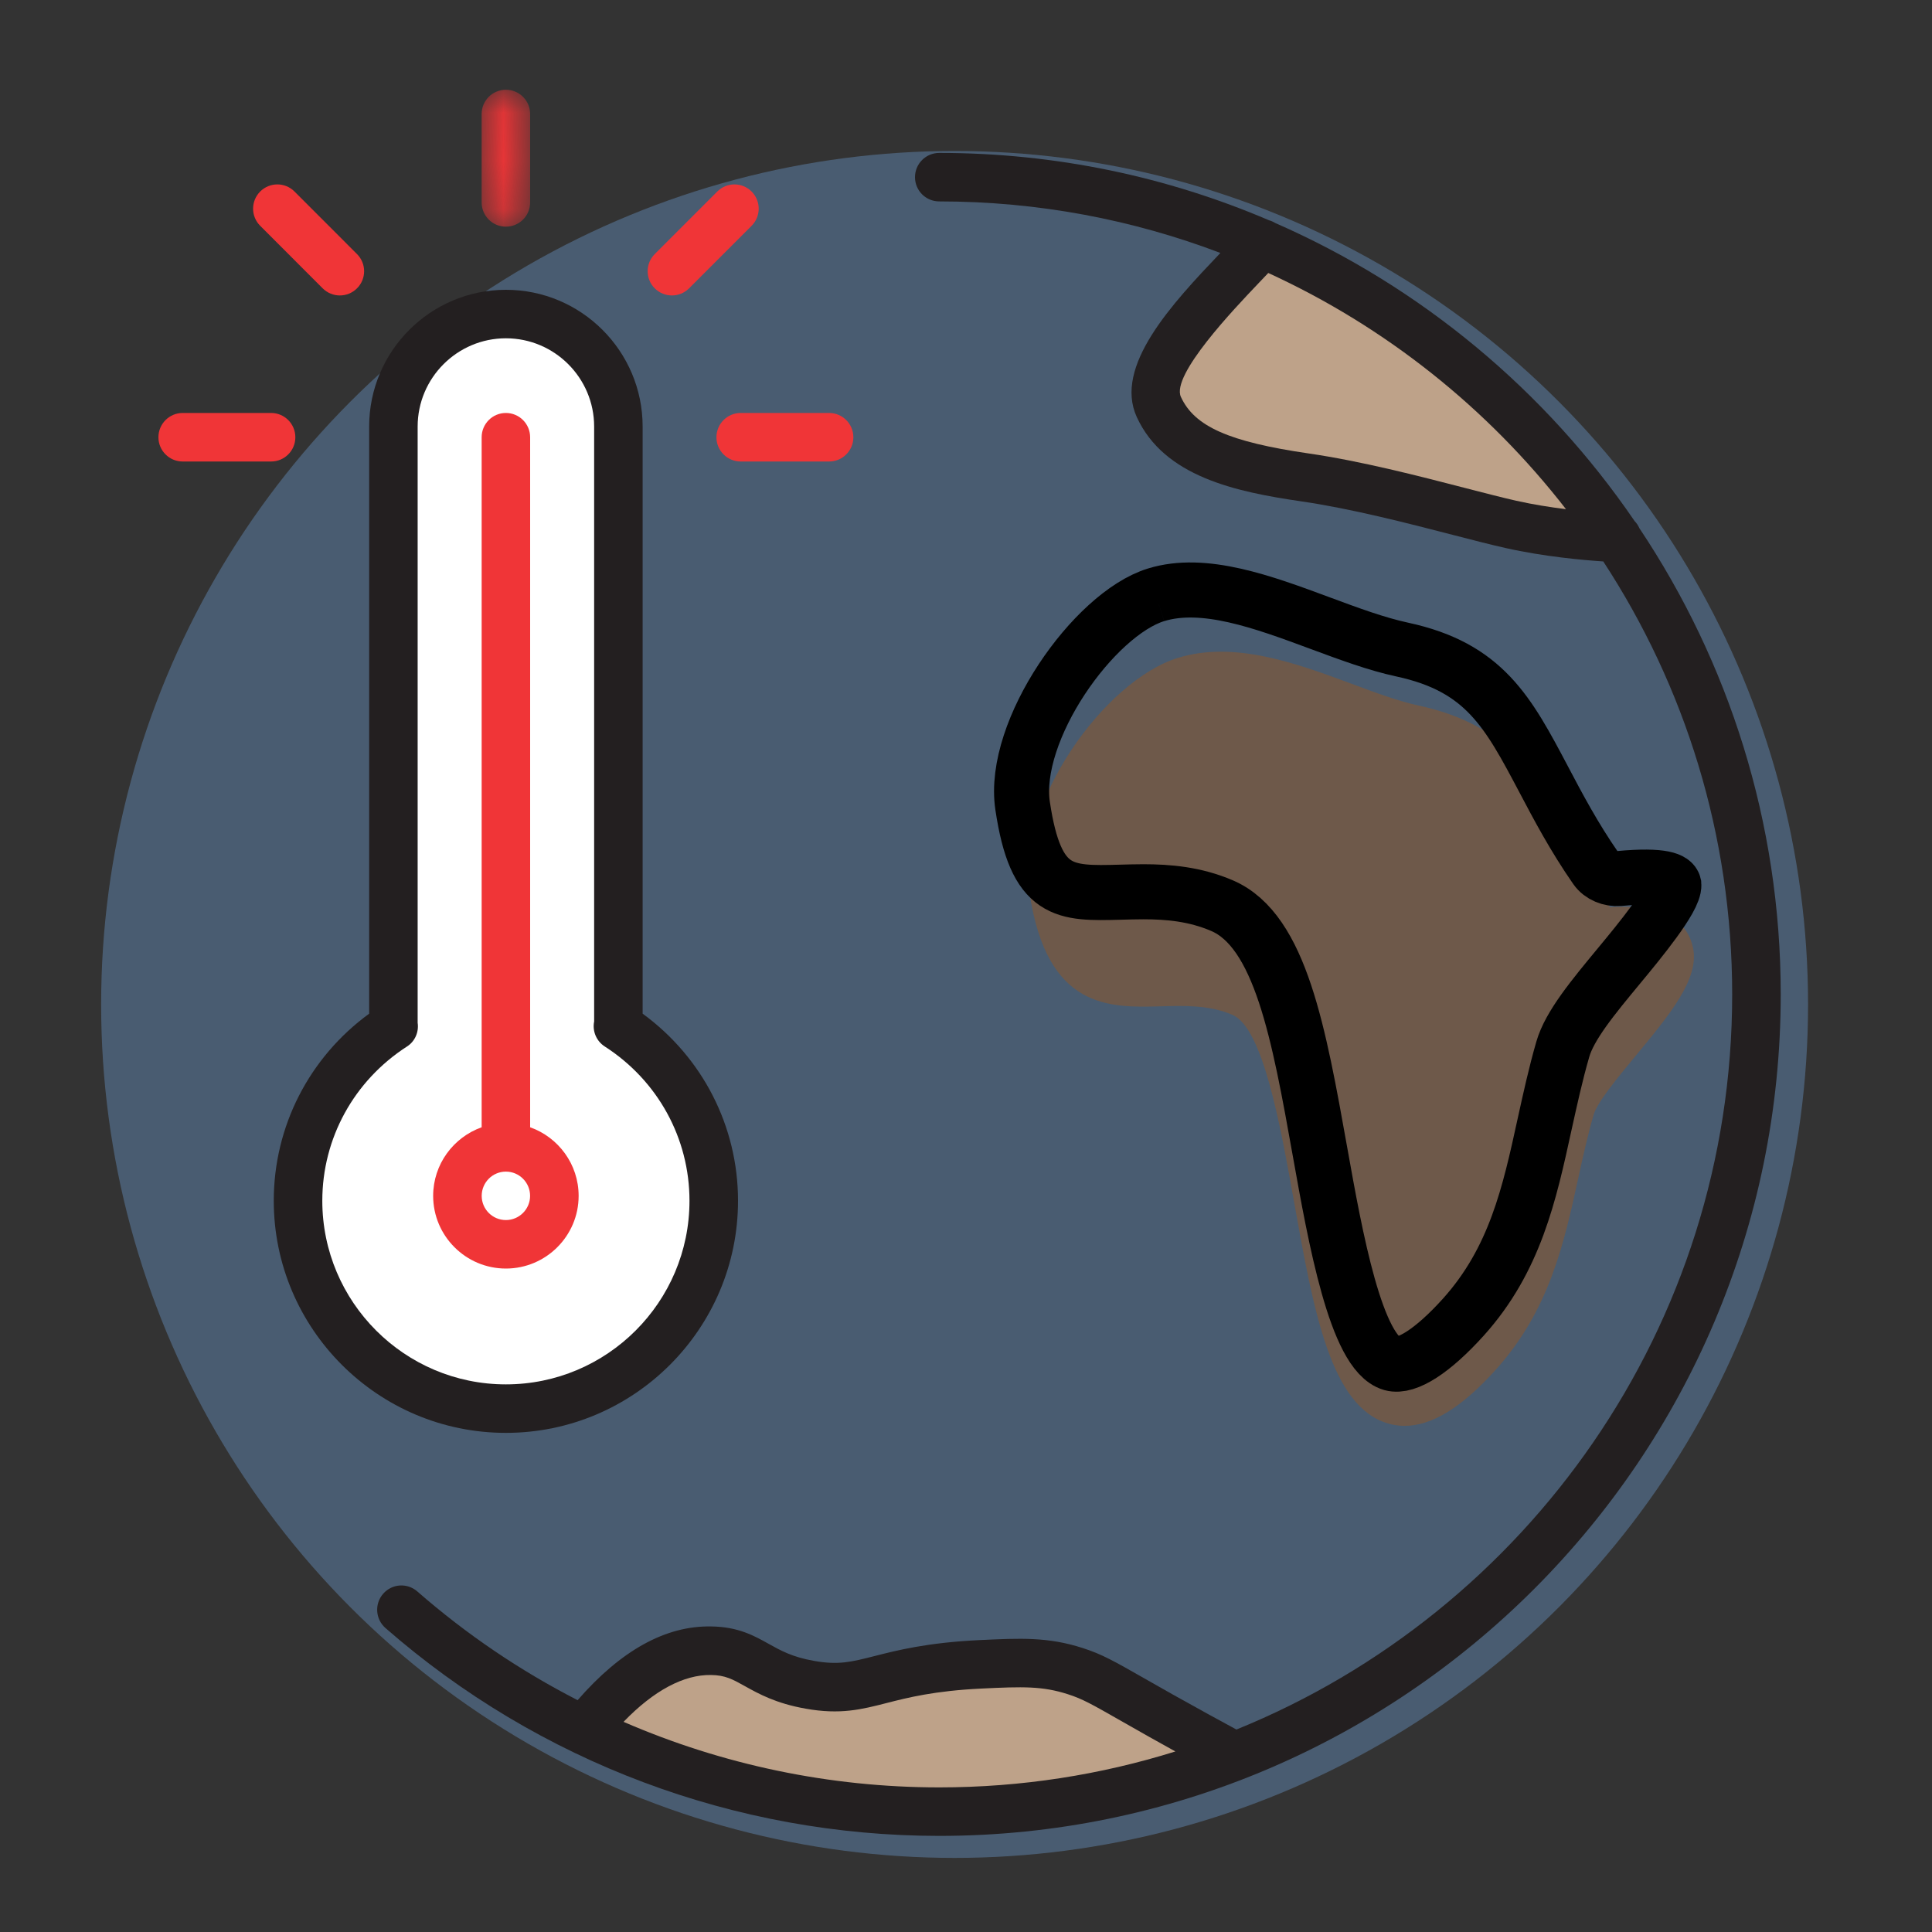 <?xml version="1.0" encoding="UTF-8"?>
<svg width="40px" height="40px" viewBox="0 0 40 40" version="1.1" xmlns="http://www.w3.org/2000/svg" xmlns:xlink="http://www.w3.org/1999/xlink">
    <rect x="0" y="0" width="40" height="40" fill="#333333" stroke="none"/>
    <!-- Generator: Sketch 53.2 (72643) - https://sketchapp.com -->
    <title>Diversificar</title>
    <desc>Created with Sketch.</desc>
    <defs>
        <polygon id="path-1" points="0.057 0.032 1.061 0.032 1.061 2.867 0.057 2.867"></polygon>
    </defs>
    <g id="Diversificar" stroke="none" stroke-width="1" fill="none" fill-rule="evenodd">
        <g id="cambio-climatico" transform="translate(1, 1.79)">
            <circle id="Oval" fill="#71A3DD" opacity="0.367" cx="18.764" cy="19.006" r="17.67"></circle>
            <path d="M23.023,19.045 C23.524,19.03 24.038,19.016 24.516,19.221 C25.149,19.493 25.505,21.489 25.792,23.093 C26.2,25.373 26.552,27.343 27.744,27.683 C27.854,27.715 27.966,27.731 28.081,27.731 C28.646,27.731 29.267,27.348 29.968,26.569 C31.078,25.337 31.381,23.952 31.674,22.612 C31.771,22.172 31.867,21.729 31.994,21.291 C32.068,21.032 32.492,20.52 32.865,20.069 C33.574,19.213 34.185,18.473 34.053,17.838 C33.876,16.987 32.907,16.953 32.335,16.993 C32.035,16.536 31.802,16.094 31.576,15.665 C30.886,14.359 30.29,13.231 28.372,12.818 C27.956,12.728 27.485,12.554 26.987,12.368 C25.848,11.946 24.558,11.469 23.386,11.831 C21.869,12.3 20.039,14.839 20.315,16.695 C20.675,19.112 21.97,19.073 23.023,19.045" id="Path" fill="#8B572A" opacity="0.552"></path>
            <path d="M22.932,10.526 C23.925,10.218 25.151,10.673 26.337,11.113 C26.933,11.334 27.496,11.543 28.033,11.659 C29.734,12.025 30.223,12.951 30.963,14.351 C31.256,14.907 31.589,15.538 32.04,16.187 C32.144,16.336 32.338,16.413 32.522,16.399 C33.465,16.31 33.637,16.444 33.655,16.527 C33.675,16.81 32.929,17.713 32.528,18.197 C31.975,18.865 31.498,19.442 31.356,19.934 C31.207,20.449 31.094,20.968 30.98,21.484 C30.665,22.928 30.367,24.291 29.296,25.481 C28.666,26.179 28.125,26.526 27.814,26.441 C27.075,26.23 26.645,23.822 26.331,22.064 C25.891,19.605 25.512,17.481 24.302,16.961 C23.739,16.719 23.184,16.673 22.671,16.673 C22.508,16.673 22.35,16.678 22.197,16.682 C21.035,16.712 20.446,16.732 20.172,14.893 C19.94,13.336 21.644,10.924 22.932,10.526" id="Fill-1" stroke="#000000" stroke-width="1.14"></path>
            <g id="Group-5" transform="translate(6.794, 1.336)">
                <path d="M26.147,7.809 C26.123,7.753 26.089,7.704 26.048,7.661 C24.207,4.966 21.629,2.812 18.608,1.491 C18.566,1.465 18.522,1.446 18.476,1.433 C16.38,0.537 14.073,0.04 11.652,0.04 C11.374,0.04 11.15,0.265 11.15,0.542 C11.15,0.82 11.374,1.044 11.652,1.044 C13.701,1.044 15.663,1.423 17.473,2.111 C16.47,3.164 15.26,4.457 15.742,5.509 C16.308,6.744 17.796,7.057 19.147,7.254 C20.184,7.405 21.352,7.707 22.291,7.95 C22.709,8.058 23.081,8.154 23.376,8.22 C24.172,8.399 24.988,8.471 25.4,8.498 C27.087,11.077 28.069,14.157 28.069,17.462 C28.069,24.34 23.818,30.242 17.805,32.682 C17.488,32.511 17.029,32.261 16.48,31.953 L15.895,31.621 C15.279,31.27 15.024,31.124 14.626,30.996 C13.902,30.762 13.334,30.79 12.473,30.831 C11.401,30.883 10.771,31.044 10.312,31.161 C9.832,31.283 9.567,31.351 9.06,31.261 C8.611,31.182 8.371,31.048 8.117,30.906 C7.821,30.741 7.487,30.554 6.933,30.548 C5.982,30.528 5.054,31.052 4.165,32.074 C2.98,31.467 1.865,30.713 0.847,29.824 C0.639,29.641 0.322,29.661 0.139,29.871 C-0.044,30.08 -0.022,30.397 0.186,30.58 C3.36,33.356 7.432,34.884 11.652,34.884 C21.258,34.884 29.074,27.069 29.074,17.462 C29.074,13.894 27.995,10.574 26.147,7.809" id="Fill-3" fill="#231F20"></path>
                <path d="M23.596,7.241 C23.309,7.176 22.948,7.083 22.542,6.978 C21.58,6.729 20.383,6.419 19.292,6.261 C17.651,6.021 16.936,5.704 16.655,5.091 C16.449,4.64 17.759,3.267 18.251,2.75 C18.326,2.672 18.397,2.598 18.464,2.526 C20.894,3.639 23.007,5.327 24.628,7.416 C24.307,7.376 23.947,7.32 23.596,7.241" id="Path" fill="#BEA289"></path>
                <path d="M5.116,32.523 C5.742,31.873 6.366,31.544 6.924,31.553 C7.22,31.556 7.373,31.641 7.627,31.783 C7.913,31.942 8.269,32.141 8.886,32.25 C9.606,32.379 10.048,32.265 10.56,32.134 C11.001,32.021 11.551,31.881 12.522,31.834 C13.386,31.792 13.789,31.781 14.318,31.952 C14.618,32.048 14.814,32.16 15.398,32.493 L15.988,32.828 C16.185,32.939 16.37,33.042 16.541,33.136 C14.996,33.619 13.354,33.88 11.652,33.88 C9.384,33.88 7.162,33.411 5.116,32.523" id="Path" fill="#BEA289"></path>
            </g>
            <path d="M14.28,23.071 C14.28,21.53 13.546,20.103 12.305,19.197 L12.305,7.041 C12.305,5.48 11.035,4.21 9.474,4.21 C7.913,4.21 6.643,5.48 6.643,7.041 L6.643,19.197 C5.401,20.103 4.668,21.53 4.668,23.071 C4.668,25.72 6.824,27.876 9.474,27.876 C12.124,27.876 14.28,25.72 14.28,23.071" id="Fill-6" fill="#231F20"></path>
            <path d="M5.673,23.071 C5.673,21.777 6.328,20.584 7.426,19.877 C7.592,19.771 7.675,19.577 7.647,19.386 L7.647,7.041 C7.647,6.034 8.467,5.214 9.474,5.214 C10.481,5.214 11.301,6.034 11.301,7.041 L11.301,19.359 C11.261,19.559 11.348,19.766 11.522,19.877 C12.62,20.584 13.275,21.777 13.275,23.071 C13.275,25.167 11.57,26.872 9.474,26.872 C7.378,26.872 5.673,25.167 5.673,23.071" id="Path" fill="#FFFFFF"></path>
            <path d="M8.973,22.969 C8.973,22.692 9.197,22.467 9.474,22.467 C9.75,22.467 9.975,22.692 9.975,22.969 C9.975,23.245 9.75,23.47 9.474,23.47 C9.197,23.47 8.973,23.245 8.973,22.969 M10.98,22.969 C10.98,22.314 10.56,21.756 9.976,21.549 L9.976,21.549 L9.976,7.263 C9.976,6.985 9.751,6.76 9.474,6.76 C9.196,6.76 8.972,6.985 8.972,7.263 L8.972,21.549 L8.972,21.549 C8.388,21.757 7.968,22.314 7.968,22.969 C7.968,23.799 8.644,24.474 9.474,24.474 C10.304,24.474 10.98,23.799 10.98,22.969" id="Fill-8" fill="#F03537"></path>
            <path d="M13.833,7.263 C13.833,7.54 14.058,7.765 14.335,7.765 L16.166,7.765 C16.443,7.765 16.668,7.54 16.668,7.263 C16.668,6.985 16.443,6.76 16.166,6.76 L14.335,6.76 C14.058,6.76 13.833,6.985 13.833,7.263" id="Fill-10" fill="#F03537"></path>
            <path d="M12.911,4.327 C13.04,4.327 13.168,4.278 13.266,4.18 L14.561,2.885 C14.757,2.689 14.757,2.372 14.561,2.175 C14.365,1.979 14.047,1.979 13.851,2.175 L12.556,3.47 C12.36,3.666 12.36,3.984 12.556,4.18 C12.655,4.278 12.783,4.327 12.911,4.327" id="Fill-12" fill="#F03537"></path>
            <g id="Group-16" transform="translate(8.915, 0.036)">
                <mask id="mask-2" fill="white">
                    <use xlink:href="#path-1"></use>
                </mask>
                <g id="Clip-15"></g>
                <path d="M0.559,2.867 C0.836,2.867 1.061,2.643 1.061,2.365 L1.061,0.534 C1.061,0.257 0.836,0.032 0.559,0.032 C0.281,0.032 0.057,0.257 0.057,0.534 L0.057,2.365 C0.057,2.643 0.281,2.867 0.559,2.867" id="Fill-14" fill="#F03537" mask="url(#mask-2)"></path>
            </g>
            <path d="M5.681,4.18 C5.78,4.278 5.908,4.327 6.036,4.327 C6.165,4.327 6.293,4.278 6.391,4.18 C6.588,3.984 6.588,3.666 6.391,3.47 L5.097,2.175 C4.901,1.979 4.583,1.979 4.387,2.175 C4.191,2.372 4.191,2.689 4.387,2.885 L5.681,4.18 Z" id="Fill-17" fill="#F03537"></path>
            <path d="M5.115,7.263 C5.115,6.985 4.89,6.76 4.613,6.76 L2.782,6.76 C2.505,6.76 2.28,6.985 2.28,7.263 C2.28,7.54 2.505,7.765 2.782,7.765 L4.613,7.765 C4.89,7.765 5.115,7.54 5.115,7.263" id="Fill-19" fill="#F03537"></path>
        </g>
    </g>
</svg>